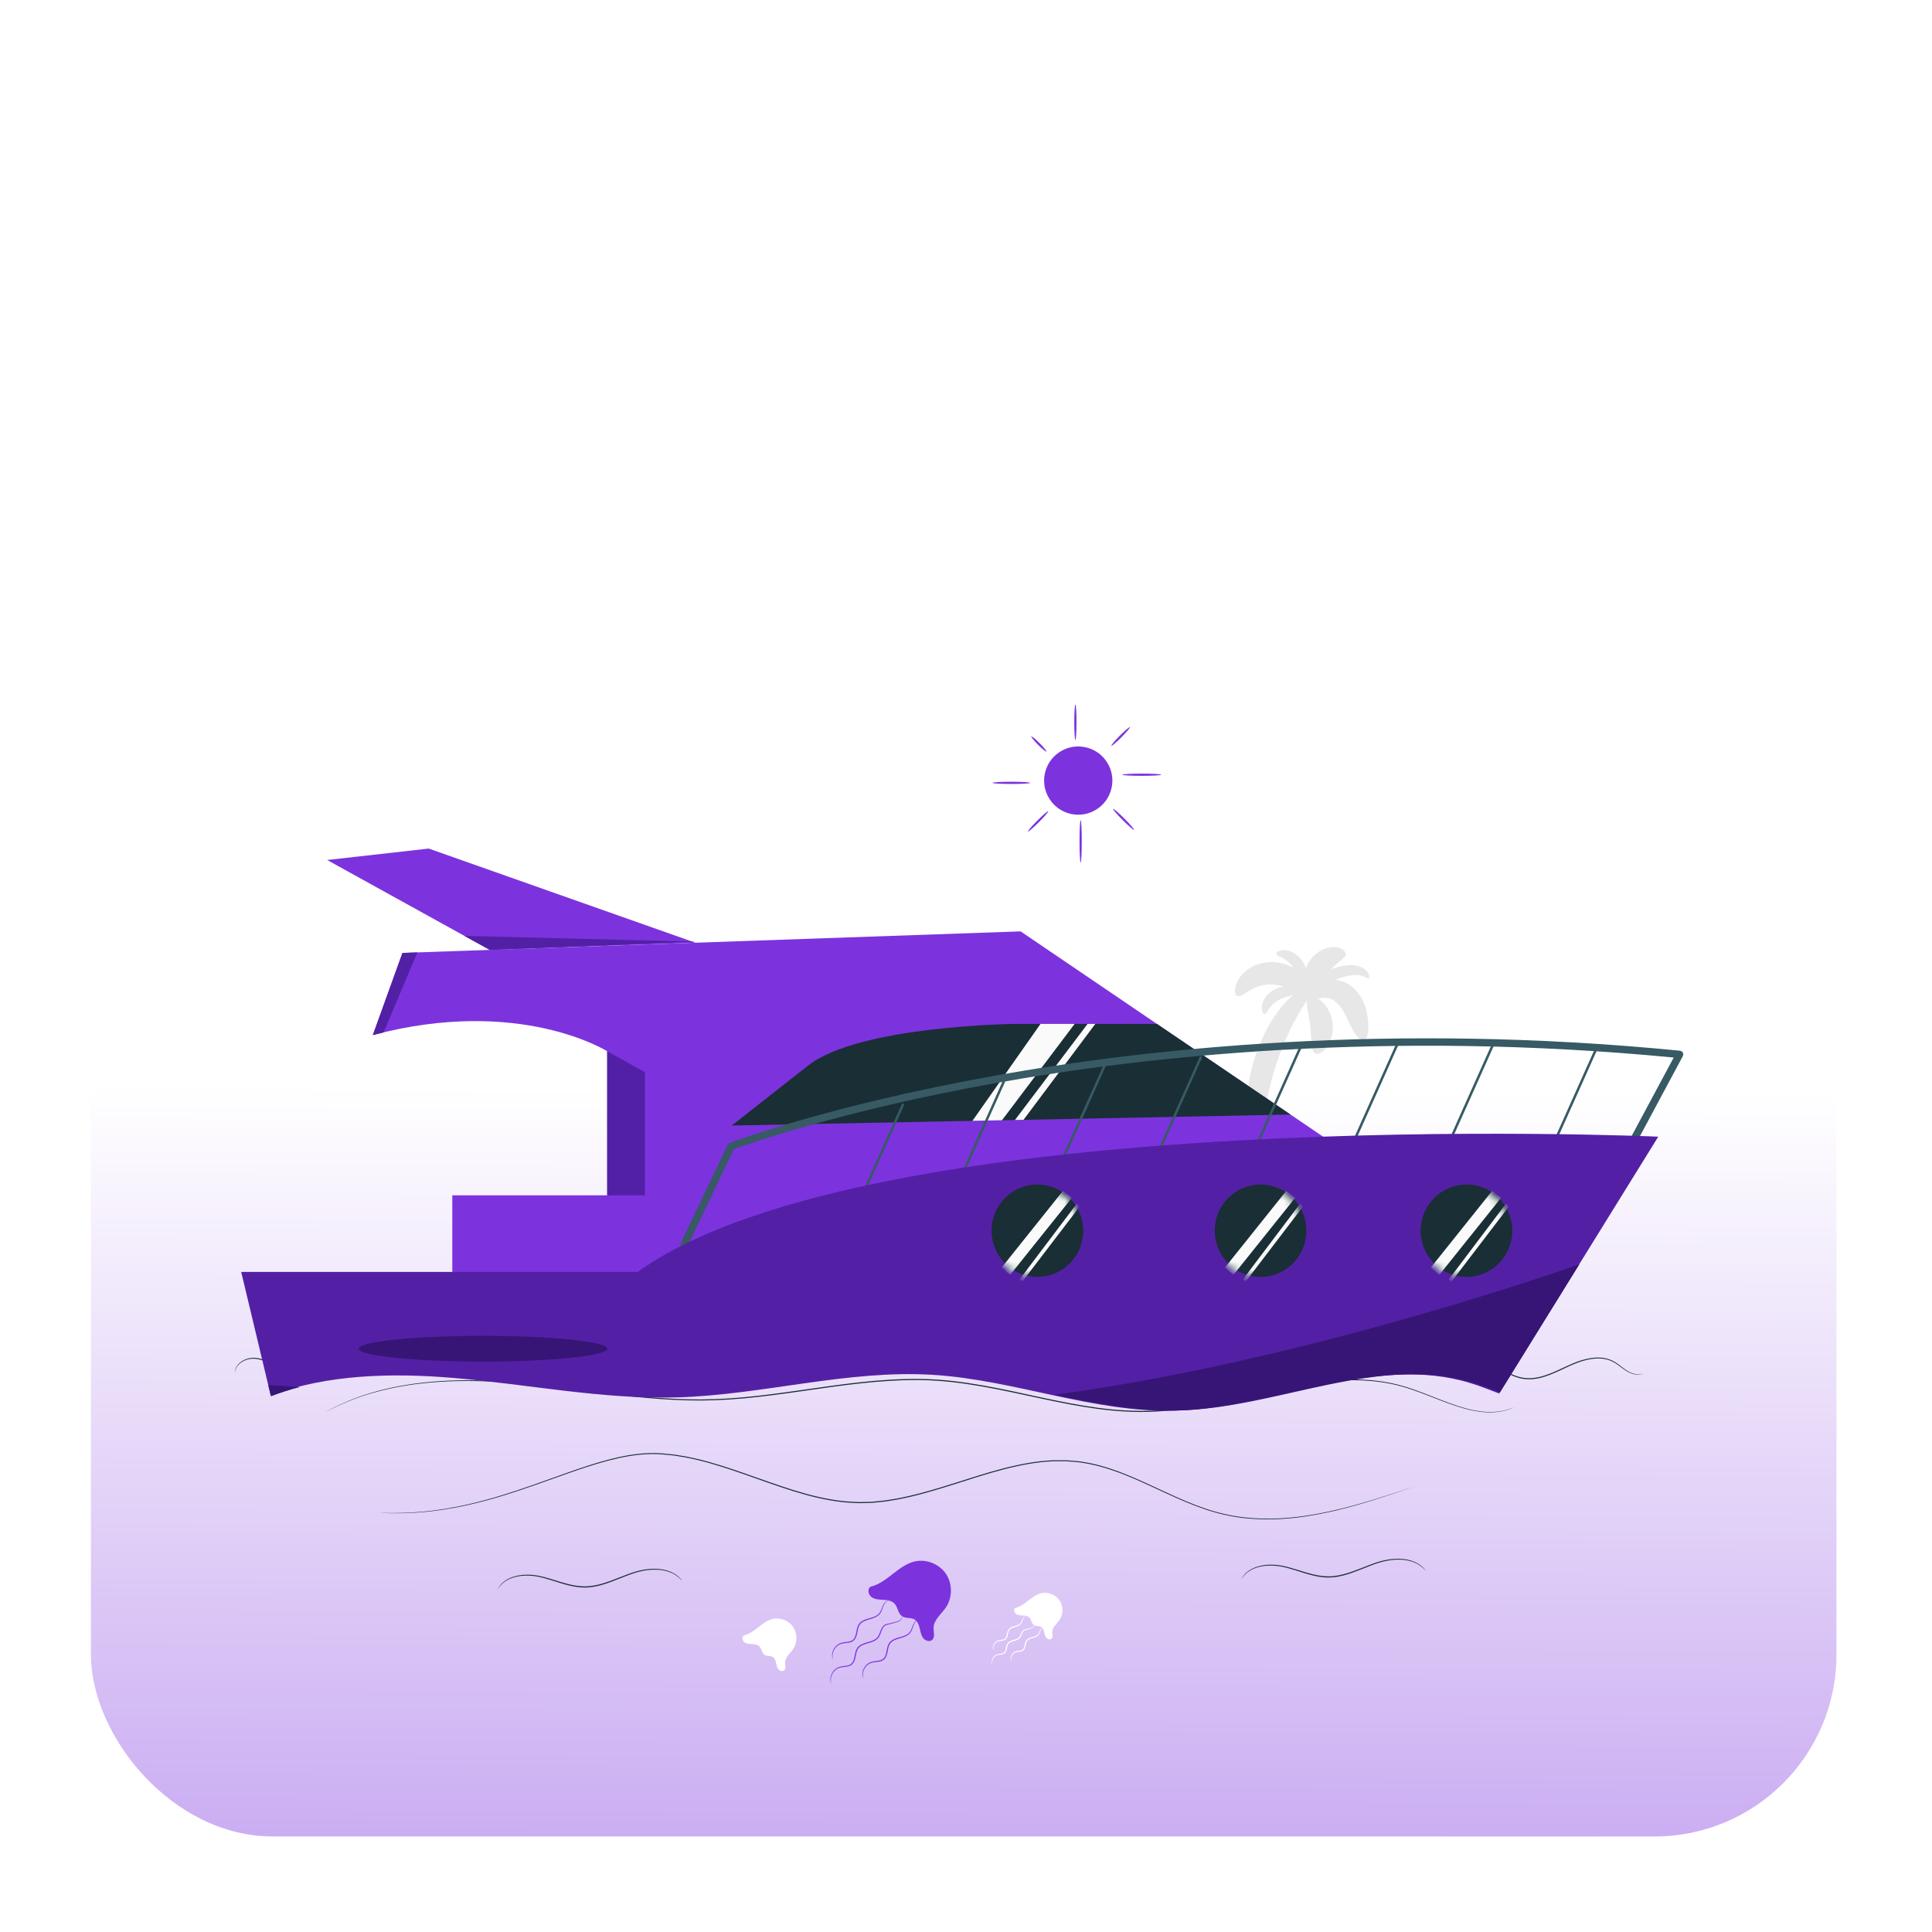 <svg fill="none" height="255" viewBox="0 0 255 255" width="255" xmlns="http://www.w3.org/2000/svg" xmlns:xlink="http://www.w3.org/1999/xlink"><filter id="a" color-interpolation-filters="sRGB" filterUnits="userSpaceOnUse" height="254.39" width="254.391" x="0" y="0"><feFlood flood-opacity="0" result="BackgroundImageFix"/><feColorMatrix in="SourceAlpha" result="hardAlpha" type="matrix" values="0 0 0 0 0 0 0 0 0 0 0 0 0 0 0 0 0 0 127 0"/><feOffset dy="5"/><feGaussianBlur stdDeviation="6"/><feComposite in2="hardAlpha" operator="out"/><feColorMatrix type="matrix" values="0 0 0 0 0 0 0 0 0 0 0 0 0 0 0 0 0 0 0.1 0"/><feBlend in2="BackgroundImageFix" mode="normal" result="effect1_dropShadow_1981_10195"/><feBlend in="SourceGraphic" in2="effect1_dropShadow_1981_10195" mode="normal" result="shape"/></filter><linearGradient id="b" gradientUnits="userSpaceOnUse" x1="127.693" x2="127.195" y1="138.8" y2="237.39"><stop offset="0" stop-color="#fff"/><stop offset="1" stop-color="#cbaef2"/></linearGradient><mask id="c" height="13" maskUnits="userSpaceOnUse" width="13" x="130" y="151"><path d="m136.547 163.536c3.34 0 6.047-2.73 6.047-6.096 0-3.367-2.707-6.096-6.047-6.096s-6.047 2.729-6.047 6.096c0 3.366 2.707 6.096 6.047 6.096z" fill="#fff"/></mask><mask id="d" height="13" maskUnits="userSpaceOnUse" width="14" x="159" y="151"><path d="m166 163.536c3.34 0 6.048-2.73 6.048-6.096 0-3.367-2.708-6.096-6.048-6.096-3.339 0-6.047 2.729-6.047 6.096 0 3.366 2.708 6.096 6.047 6.096z" fill="#fff"/></mask><mask id="e" height="13" maskUnits="userSpaceOnUse" width="13" x="130" y="151"><path d="m136.532 163.536c3.339 0 6.047-2.729 6.047-6.096s-2.708-6.096-6.047-6.096c-3.34 0-6.048 2.729-6.048 6.096s2.708 6.096 6.048 6.096z" fill="#fff"/></mask><mask id="f" height="13" maskUnits="userSpaceOnUse" width="13" x="187" y="151"><path d="m193.157 163.536c3.339 0 6.047-2.73 6.047-6.096 0-3.367-2.708-6.096-6.047-6.096-3.34 0-6.048 2.729-6.048 6.096 0 3.366 2.708 6.096 6.048 6.096z" fill="#fff"/></mask><mask id="g" height="13" maskUnits="userSpaceOnUse" width="13" x="187" y="151"><path d="m193.157 163.536c3.339 0 6.047-2.729 6.047-6.096s-2.708-6.096-6.047-6.096c-3.34 0-6.048 2.729-6.048 6.096s2.708 6.096 6.048 6.096z" fill="#fff"/></mask><mask id="h" height="13" maskUnits="userSpaceOnUse" width="14" x="159" y="151"><path d="m166 163.536c3.34 0 6.048-2.729 6.048-6.096s-2.708-6.096-6.048-6.096c-3.339 0-6.047 2.729-6.047 6.096s2.708 6.096 6.047 6.096z" fill="#fff"/></mask><g filter="url(#a)"><rect fill="url(#b)" height="230.39" rx="24" width="230.39" x="12" y="7"/><path d="m216.903 176.257s-.082.057-.264.114c-.182.054-.467.097-.823.037-.355-.057-.776-.217-1.209-.495-.433-.271-.871-.655-1.406-.993-.535-.331-1.198-.575-1.94-.612-.74-.052-1.537.079-2.34.316-1.622.452-3.195 1.491-5.07 2.085-.934.293-1.913.427-2.838.276-.924-.148-1.744-.543-2.472-.97-.732-.43-1.389-.891-2.024-1.286-.631-.404-1.252-.717-1.852-.922-.598-.208-1.167-.316-1.668-.339-.501-.02-.936.049-1.269.162-.674.225-.956.538-.97.513 0 0 .017-.02.054-.049.045-.037.099-.079.168-.133.151-.111.392-.259.731-.382.339-.125.78-.202 1.292-.19.512.014 1.09.119 1.699.321s1.246.518 1.884.919c.64.393 1.3.851 2.026 1.272.723.421 1.531.806 2.427.945.896.145 1.85.017 2.769-.273 1.847-.584 3.429-1.622 5.076-2.075.814-.236 1.625-.364 2.385-.307.76.043 1.448.302 1.989.646.541.35.97.737 1.394 1.013.419.279.826.441 1.173.507.347.065.626.034.805-.009.179-.046.268-.094.273-.085z" fill="#1a2e35"/><path d="m31.009 176.197s-.003-.071.006-.211c.023-.136.06-.344.194-.574.248-.464.891-1.019 1.841-1.167.472-.077 1.002-.009 1.534.148.535.156 1.073.41 1.622.694.552.282 1.118.595 1.744.825.62.225 1.315.385 2.003.274.694-.103 1.281-.507 1.784-.939.509-.433.97-.9 1.488-1.255 1.05-.709 2.237-.871 3.167-.786.472.04.891.143 1.241.273.356.123.64.279.865.41.444.282.643.498.643.498-.011.014-.225-.185-.671-.449-.228-.123-.512-.271-.865-.382-.347-.119-.76-.213-1.224-.244-.913-.072-2.069.102-3.082.794-.504.347-.959.811-1.471 1.252-.259.219-.532.432-.84.611-.307.177-.652.305-1.016.365-.728.116-1.446-.052-2.077-.282-.637-.236-1.209-.555-1.759-.84-.546-.284-1.076-.537-1.596-.697-.518-.159-1.03-.227-1.486-.162-.919.128-1.554.652-1.807 1.09-.265.45-.222.765-.248.757z" fill="#1a2e35"/><path d="m199.733 180.81s-.131.051-.384.142c-.128.046-.287.103-.478.171-.196.045-.424.097-.683.153-.128.035-.267.052-.415.066-.148.017-.302.034-.467.051-.162.026-.336.017-.515.02-.179 0-.367.006-.561 0-.776-.045-1.664-.174-2.643-.421-.976-.256-2.038-.618-3.184-1.053-1.147-.433-2.377-.942-3.725-1.417-1.343-.481-2.826-.879-4.431-1.101-1.602-.228-3.318-.302-5.114-.225-3.596.159-7.478.942-11.601 1.878-2.066.464-4.2.956-6.417 1.377-2.217.419-4.522.766-6.904.877-2.384.102-4.831-.037-7.304-.37-2.473-.327-4.974-.828-7.507-1.372-2.533-.54-5.105-1.121-7.737-1.585-2.632-.461-5.327-.808-8.073-.845-5.498-.083-10.819.76-15.944 1.485-2.564.368-5.088.709-7.575.934-2.484.227-4.929.316-7.313.256-4.766-.125-9.265-.706-13.465-1.229-4.2-.533-8.116-1.022-11.71-1.213-3.591-.202-6.858-.133-9.698.18-.712.062-1.392.173-2.052.264-.657.1-1.283.225-1.884.336-.595.139-1.17.256-1.71.396-.538.15-1.053.278-1.534.426-1.932.57-3.352 1.238-4.32 1.665-.469.239-.831.424-1.073.546-.242.123-.367.183-.367.183s.122-.069.361-.197c.242-.128.6-.316 1.067-.56.965-.436 2.385-1.113 4.317-1.693.481-.151.996-.282 1.534-.436.541-.142 1.115-.262 1.713-.401.603-.111 1.229-.239 1.887-.342.657-.091 1.34-.204 2.055-.27 2.846-.321 6.115-.398 9.712-.202 3.6.185 7.518.672 11.718 1.195 4.2.518 8.696 1.093 13.454 1.215 2.379.06 4.818-.034 7.296-.261 2.482-.225 5.003-.57 7.567-.937 5.122-.725 10.452-1.57 15.967-1.488 2.754.037 5.458.387 8.095.848 2.638.464 5.211 1.044 7.743 1.588 2.533.543 5.026 1.044 7.496 1.371 2.467.333 4.906.473 7.279.373 2.373-.111 4.672-.455 6.886-.87 2.214-.419 4.348-.908 6.414-1.369 4.126-.934 8.016-1.71 11.625-1.864 1.801-.074 3.525.006 5.133.236 1.611.225 3.099.632 4.445 1.116 1.349.48 2.578.993 3.722 1.428 1.144.438 2.2.805 3.173 1.064.973.251 1.858.382 2.632.433.194.006.379 0 .558 0s.35.008.512-.017c.162-.017.316-.032.464-.046.148-.011.287-.028.415-.062.259-.054.487-.106.683-.148.191-.066.35-.12.478-.163.256-.088.39-.128.39-.128z" fill="#1a2e35"/><path d="m188.155 202.28c-.017.017-.228-.293-.763-.666-.529-.375-1.44-.734-2.607-.762-.58-.017-1.22.039-1.892.179-.671.134-1.366.373-2.089.652-.722.276-1.474.594-2.27.876-.797.282-1.648.535-2.55.617-.902.097-1.793-.022-2.615-.216-.828-.193-1.599-.455-2.339-.686-.74-.23-1.446-.435-2.123-.546-.677-.105-1.318-.119-1.898-.063-.578.06-1.093.197-1.517.376-.427.177-.754.413-.999.623-.483.439-.637.783-.657.766 0 0 .008-.023.031-.06.029-.046.06-.102.103-.168.042-.077.108-.162.187-.259.074-.102.18-.208.299-.321.245-.222.572-.47 1.005-.658.429-.19.95-.336 1.539-.404.589-.065 1.241-.057 1.927.046.688.105 1.4.31 2.143.538.742.224 1.513.483 2.333.674.817.188 1.685.304 2.57.211.882-.08 1.724-.331 2.515-.607.794-.278 1.542-.594 2.271-.868.725-.276 1.431-.515 2.114-.645.68-.137 1.329-.188 1.921-.166 1.187.043 2.111.424 2.638.82.139.091.245.191.338.279.097.082.168.162.225.23.051.06.091.111.125.151.029.034.04.054.04.054z" fill="#1a2e35"/><path d="m89.998 203.603c-.017.017-.228-.293-.763-.666-.529-.375-1.44-.734-2.607-.762-.581-.017-1.221.04-1.892.179-.672.134-1.366.373-2.089.652-.723.276-1.474.595-2.271.876-.797.282-1.648.535-2.55.618-.902.097-1.793-.023-2.615-.217-.828-.193-1.599-.455-2.339-.685-.74-.231-1.446-.436-2.123-.547-.677-.105-1.317-.119-1.898-.062-.578.059-1.093.196-1.517.375-.427.177-.754.413-.999.624-.484.438-.637.782-.657.765 0 0 .009-.023.031-.06.028-.045.06-.102.102-.168.043-.076.108-.162.188-.259.074-.102.179-.207.299-.321.245-.222.572-.47 1.004-.657.43-.191.951-.336 1.54-.405.589-.065 1.241-.056 1.927.046.689.105 1.4.31 2.143.538.743.227 1.514.484 2.333.674.817.188 1.685.305 2.57.211.882-.08 1.724-.33 2.515-.606.794-.279 1.542-.595 2.271-.868.726-.276 1.431-.515 2.114-.646.68-.137 1.329-.188 1.921-.165 1.187.042 2.111.424 2.638.819.139.091.245.191.339.279.097.083.168.162.225.231.051.059.091.111.125.15.029.035.04.055.04.055z" fill="#1a2e35"/><path d="m186.71 191.171s-.114.045-.342.125c-.23.08-.569.199-1.01.353-.89.304-2.202.757-3.907 1.289-1.704.532-3.804 1.158-6.289 1.69-2.481.518-5.361.985-8.565.899-1.596-.042-3.278-.196-4.98-.6-1.707-.373-3.429-.982-5.162-1.707-1.733-.729-3.483-1.577-5.304-2.402-1.818-.828-3.719-1.631-5.748-2.197-.504-.156-1.025-.256-1.542-.378-.259-.057-.527-.091-.789-.14-.264-.04-.526-.099-.796-.111-.538-.04-1.076-.105-1.62-.128-.543 0-1.092 0-1.644.003-2.206.091-4.431.521-6.648 1.101-4.442 1.153-8.878 2.96-13.679 3.905-.597.122-1.203.196-1.801.298-.6.083-1.206.123-1.807.185-.603.037-1.206.026-1.804.04-.6-.017-1.195-.074-1.79-.108-2.373-.236-4.655-.817-6.852-1.5-4.388-1.38-8.486-3.118-12.595-4.095-.515-.111-1.024-.236-1.534-.332-.512-.086-1.024-.168-1.531-.251-1.019-.105-2.029-.225-3.025-.199-1.995.031-3.913.413-5.723.888-1.813.484-3.531 1.061-5.176 1.639-1.642.583-3.221 1.144-4.724 1.676-3.016 1.056-5.785 1.901-8.264 2.459-1.235.293-2.402.495-3.474.671-.538.071-1.053.154-1.545.208-.492.048-.962.111-1.409.142-1.781.159-3.173.14-4.112.137-.467-.02-.825-.034-1.07-.043-.242-.011-.364-.02-.364-.02s.122 0 .364.006c.245.005.6.017 1.07.028.939-.005 2.328.003 4.106-.162.444-.034.913-.097 1.406-.148.492-.057 1.004-.139 1.542-.213 1.07-.182 2.234-.387 3.466-.683 2.473-.564 5.236-1.417 8.247-2.476 1.505-.538 3.079-1.098 4.721-1.685 1.645-.58 3.366-1.163 5.182-1.65 1.815-.478 3.742-.862 5.751-.899 1.007-.026 2.02.094 3.045.199.509.082 1.022.168 1.537.25.512.097 1.024.222 1.542.333 4.123.976 8.226 2.715 12.606 4.089 2.191.681 4.464 1.258 6.823 1.492.589.034 1.181.091 1.779.108.595-.015 1.192-.006 1.793-.04.597-.063 1.198-.1 1.795-.182.595-.1 1.198-.177 1.793-.296 4.781-.939 9.217-2.743 13.67-3.899 2.226-.58 4.459-1.01 6.679-1.101.555 0 1.107 0 1.653-.003.547.023 1.09.088 1.631.131.27.014.538.071.802.114.265.048.533.082.794.139.521.126 1.045.225 1.551.384 2.04.572 3.947 1.381 5.765 2.212 1.822.828 3.569 1.676 5.299 2.407 1.727.726 3.44 1.335 5.139 1.707 1.693.404 3.367.561 4.957.606 3.193.091 6.067-.367 8.546-.876 2.481-.524 4.581-1.141 6.288-1.662 1.708-.526 3.023-.967 3.916-1.263.444-.148.783-.262 1.016-.339.228-.077.347-.111.347-.111z" fill="#1a2e35"/><path d="m134.014 207.218c-.259.176-.168.614.086.796.253.185.589.194.902.208.313.017.654.06.871.288.264.278.267.759.583.973.279.185.674.077.962.245.233.133.335.412.398.671.063.262.103.538.268.751.162.214.503.322.7.143.233-.211.099-.589.102-.902.006-.626.595-1.059.951-1.574.52-.754.523-1.83.005-2.59-.515-.757-1.517-1.149-2.41-.944-1.278.296-2.12 1.622-3.392 1.932" fill="#fff"/><path d="m135.409 208.276s-.1.029-.211.154c-.057.063-.111.151-.156.262-.046.111-.083.247-.145.395-.057.148-.168.313-.336.419-.162.108-.359.173-.558.23-.196.06-.407.114-.583.228-.182.108-.288.296-.336.523-.054.222-.071.467-.185.689-.057.108-.145.205-.25.265-.106.062-.217.088-.322.108-.211.034-.407.037-.572.085-.162.051-.299.148-.396.259-.199.225-.256.478-.261.643-.003.171.028.265.017.268-.006.003-.06-.086-.074-.268-.012-.176.031-.455.242-.714.102-.128.25-.245.438-.307.188-.063.39-.069.583-.103.197-.031.379-.122.47-.307.094-.182.114-.416.17-.655.029-.119.069-.242.137-.35.068-.105.162-.199.265-.261.207-.129.427-.18.623-.237.199-.054.381-.111.529-.202.151-.088.245-.219.308-.355.062-.137.108-.274.165-.387.056-.114.125-.205.193-.268.139-.125.256-.119.253-.114z" fill="#fff"/><path d="m137.745 209.727s-.1.029-.211.154c-.057.063-.111.151-.156.262-.046.111-.083.248-.145.395-.057.148-.168.313-.336.419-.162.108-.359.173-.558.23-.196.06-.407.114-.583.228-.182.108-.288.296-.336.524-.054.221-.071.466-.185.688-.057.108-.145.205-.251.265-.105.062-.216.088-.321.108-.211.034-.407.037-.572.085-.162.052-.299.148-.396.259-.199.225-.256.478-.261.643-.003.171.028.265.017.268-.006.003-.06-.086-.074-.268-.012-.176.031-.455.242-.714.102-.128.25-.245.438-.307.188-.063.39-.069.583-.103.196-.031.379-.122.47-.307.094-.182.113-.415.17-.654.029-.12.069-.242.137-.35.068-.106.162-.2.265-.262.207-.128.426-.18.623-.236.199-.055.381-.111.529-.203.151-.088.245-.219.307-.355.063-.137.109-.273.165-.387.057-.114.126-.205.194-.268.139-.125.256-.119.253-.114z" fill="#fff"/><path d="m136.455 209.486s.015.028.012.088c-.006.057-.029.148-.111.227-.182.148-.484.214-.851.313-.085.026-.202.043-.276.074-.082.037-.154.106-.211.191-.122.171-.159.404-.281.643-.06.12-.157.228-.273.31-.117.083-.248.134-.379.18-.262.091-.543.139-.777.276-.242.131-.336.384-.381.649-.054.256-.085.554-.302.754-.216.196-.489.196-.703.222-.219.019-.407.068-.552.179-.293.216-.389.529-.407.725-.019.205.032.319.015.322-.006 0-.017-.026-.037-.08-.017-.054-.037-.136-.034-.244 0-.211.082-.555.401-.809.153-.128.378-.193.6-.216.219-.031.464-.045.623-.202.165-.154.202-.415.254-.683.025-.134.059-.279.128-.415.068-.137.185-.256.318-.333.271-.157.555-.199.806-.288.253-.076.469-.207.577-.415.111-.205.157-.453.302-.649.068-.097.159-.182.267-.225.117-.04.203-.045.299-.068.362-.082.678-.142.834-.253.151-.134.125-.279.139-.271z" fill="#fff"/><path d="m98.172 210.86c-.287.199-.188.691.094.899.285.208.66.216 1.007.236.35.017.731.069.973.325.296.313.299.856.654 1.095.311.211.755.088 1.076.276.259.151.376.464.447.757.068.293.117.609.299.848s.563.362.785.16c.262-.239.111-.663.114-1.019.006-.706.666-1.195 1.061-1.776.581-.851.584-2.063.009-2.917-.578-.853-1.696-1.297-2.695-1.064-1.431.333-2.37 1.827-3.796 2.177" fill="#fff"/><path d="m114.889 204.423c-.441.305-.287 1.056.146 1.375.432.316 1.007.333 1.542.358.535.029 1.118.103 1.485.496.45.478.456 1.306.999 1.673.475.321 1.15.134 1.645.421.395.23.575.708.683 1.158.105.45.176.928.455 1.295s.86.552 1.198.242c.399-.365.168-1.013.174-1.554.008-1.076 1.016-1.824 1.622-2.712.888-1.3.893-3.153.011-4.456s-2.592-1.981-4.12-1.625c-2.186.509-3.62 2.792-5.8 3.327" fill="#7c33de"/><path d="m117.272 206.242c.008.017-.174.034-.376.25-.099.108-.199.259-.282.45-.082.19-.148.427-.253.677-.099.25-.282.524-.563.697-.273.182-.604.291-.945.39-.339.103-.7.196-1.013.396-.159.096-.287.233-.39.39-.099.159-.159.347-.205.54-.094.39-.122.803-.31 1.167-.094.179-.236.338-.407.438-.171.105-.358.151-.535.182-.356.06-.694.063-.984.157-.288.091-.524.267-.692.464-.344.398-.432.845-.438 1.132 0 .296.062.453.048.458-.005 0-.02-.037-.045-.114-.026-.076-.052-.19-.06-.344-.014-.299.06-.771.415-1.201.174-.213.422-.409.735-.515.313-.105.657-.111.998-.173.168-.035.342-.077.487-.171.148-.088.267-.222.353-.384.168-.328.199-.732.293-1.136.048-.202.114-.404.225-.583.114-.176.262-.33.435-.435.342-.217.714-.308 1.053-.404.339-.097.657-.197.916-.362.262-.159.43-.395.532-.634.109-.239.18-.476.274-.669.094-.197.205-.35.315-.458.111-.106.222-.163.296-.188.077-.026.12-.026.12-.023z" fill="#7c33de"/><path d="m121.272 208.743c.008.017-.174.034-.376.251-.099.108-.199.258-.282.452-.082.191-.148.427-.253.677-.099.251-.282.524-.563.697-.273.183-.604.291-.945.39-.339.103-.7.197-1.013.396-.159.097-.287.233-.39.39-.099.159-.159.347-.205.54-.094.39-.122.803-.31 1.167-.094.179-.236.339-.407.438-.171.106-.358.151-.535.182-.356.06-.694.063-.984.157-.288.091-.524.267-.692.464-.344.398-.432.845-.438 1.132 0 .296.062.456.048.458-.005 0-.02-.037-.045-.113-.026-.077-.052-.191-.06-.345-.014-.299.06-.771.415-1.201.174-.213.422-.409.735-.515.313-.105.657-.111.998-.173.168-.034.342-.077.487-.171.148-.088.267-.222.353-.384.168-.327.199-.731.293-1.136.048-.202.114-.404.225-.583.114-.176.262-.33.435-.435.342-.217.714-.308 1.053-.404.339-.097.657-.197.916-.362.262-.159.43-.395.532-.634.109-.239.18-.476.274-.669.094-.196.204-.35.315-.458.111-.105.222-.162.296-.188.077-.026.12-.026.12-.023z" fill="#7c33de"/><path d="m119.064 208.325s.02.051.006.148c-.012.094-.054.244-.194.378-.142.134-.361.202-.606.288-.248.079-.529.156-.845.233-.151.043-.339.065-.481.125-.151.066-.279.191-.381.342-.214.301-.282.708-.484 1.104-.103.196-.262.378-.453.512-.19.136-.412.225-.634.302-.444.153-.928.239-1.338.48-.202.123-.369.291-.469.496-.103.204-.159.429-.202.657-.046.228-.083.455-.151.677-.065.219-.176.436-.347.592-.165.162-.381.245-.583.29-.205.049-.405.063-.592.086-.379.034-.715.125-.962.324-.251.188-.421.43-.527.657-.105.228-.15.444-.162.624-.025.358.066.549.046.552-.006 0-.023-.046-.054-.137-.026-.094-.054-.233-.049-.418.003-.185.04-.41.145-.655.103-.242.274-.501.538-.705.134-.1.285-.194.461-.251.174-.06.362-.088.549-.114.37-.051.803-.071 1.096-.353.299-.278.361-.742.447-1.198.045-.23.099-.469.213-.697.111-.23.305-.421.524-.555.447-.264.936-.341 1.369-.492.216-.074.424-.159.6-.282.174-.125.316-.278.413-.461.193-.364.267-.785.503-1.109.114-.163.259-.302.436-.379.088-.04.182-.051.261-.068.083-.017.163-.034.242-.051.316-.072.598-.14.845-.211.242-.077.461-.137.592-.25.134-.114.182-.251.202-.339.02-.091.017-.142.023-.142z" fill="#7c33de"/><g fill="#e7e7e7"><path d="m173.657 125.076c.052.088.032.219-.045.382-.04.082-.091.17-.157.267-.062.102-.136.213-.222.333-.338.478-.828 1.13-1.366 1.98-1.078 1.696-2.339 4.212-3.32 7.166-.996 2.951-1.514 5.731-1.773 7.765-.268 2.035-.308 3.367-.726 3.458-.196.04-.458-.251-.723-.84-.264-.589-.509-1.485-.646-2.615-.281-2.253-.048-5.441 1.059-8.71 1.087-3.273 2.834-5.982 4.525-7.57.842-.796 1.659-1.311 2.276-1.556.157-.06.296-.108.421-.139.131-.029.242-.043.339-.046.19-.006.31.034.361.125z"/><path d="m163.339 126.468c-.188-.063-.33-.296-.339-.689-.008-.387.12-.945.484-1.528.356-.586.951-1.195 1.776-1.642.828-.452 1.884-.691 2.945-.617 1.064.071 2.029.424 2.786.904.765.484 1.303 1.082 1.653 1.637s.504 1.07.529 1.445c.023.382-.076.626-.256.717-.375.185-.961-.244-1.781-.711-.817-.475-1.898-.959-3.122-1.036-.606-.04-1.161.026-1.653.162-.501.14-.956.348-1.337.569-.772.427-1.281.92-1.682.792z"/><path d="m180.094 132.273c-.188.077-.432 0-.7-.225-.267-.222-.549-.598-.814-1.064-.538-.934-.99-2.209-1.63-3.062-.308-.413-.663-.726-.974-.914-.159-.096-.313-.165-.449-.216-.148-.051-.313-.077-.47-.088-.318-.023-.617.014-.876.065-.259.046-.492.108-.683.026-.182-.077-.313-.322-.231-.729.08-.401.416-.939 1.05-1.323.316-.19.703-.344 1.153-.407.461-.062.948-.031 1.42.1.959.262 1.821.888 2.439 1.719.606.822.899 1.679 1.064 2.404.162.734.202 1.358.208 1.87 0 .515-.04.925-.117 1.238-.08.313-.199.526-.39.603z"/><path d="m173.541 133.994c-.347-.227-.418-.768-.461-1.405-.037-.643-.051-1.4-.139-2.191-.091-.792-.251-1.534-.359-2.169-.102-.632-.156-1.172.131-1.474.273-.29.902-.253 1.605.299.694.535 1.411 1.622 1.568 3.005.159 1.38-.29 2.604-.848 3.281-.561.694-1.164.876-1.497.654z"/><path d="m177.596 121.067c-.057.199-.219.353-.404.506-.185.148-.395.31-.603.487-.211.176-.43.39-.655.629-.224.244-.449.529-.643.828-.426.671-.779 1.502-1.155 2.165-.373.661-.78 1.104-1.189 1.056-.405-.045-.737-.541-.883-1.38-.068-.421-.085-.936.009-1.525.091-.586.307-1.255.711-1.898.86-1.363 2.308-2.001 3.384-1.93.538.029.953.208 1.186.424.237.217.299.444.242.638z"/><path d="m180.638 124.115c-.191.076-.524-.279-1.164-.39-.31-.057-.7-.057-1.17.02-.475.079-1.004.204-1.536.384-1.07.367-1.961.908-2.601 1.34-.646.427-1.059.748-1.235.626-.159-.108-.037-.671.509-1.38.535-.709 1.528-1.534 2.843-1.983.657-.225 1.309-.333 1.915-.348.615-.014 1.224.111 1.673.373.447.256.709.609.803.877.099.27.051.444-.04.481z"/><path d="m168.473 120.919c-.023-.097.046-.216.219-.325.171-.108.455-.19.811-.185.714.003 1.668.439 2.302 1.301.612.845.791 1.722.834 2.319.037.606-.063.99-.259 1.044-.199.055-.464-.253-.746-.745-.287-.492-.594-1.158-1.021-1.733-.413-.555-.925-.939-1.329-1.158-.404-.228-.76-.31-.811-.515z"/><path d="m166.932 128.841c-.1.011-.211-.074-.296-.268-.088-.19-.128-.495-.068-.862.111-.734.714-1.659 1.733-2.148.489-.234.99-.347 1.428-.384.441-.037.828-.009 1.144.051.632.119.99.33.982.532-.006.208-.387.367-.951.515-.563.151-1.297.302-1.963.62-.638.308-1.116.783-1.392 1.17-.287.387-.407.746-.62.771z"/></g><g fill="#7c33de"><path d="m146.697 99.07c.576-2.42-.92-4.849-3.341-5.424-2.42-.575-4.848.92-5.424 3.341-.575 2.42.921 4.849 3.341 5.424 2.421.575 4.849-.921 5.424-3.341z"/><path d="m142.632 108.836c-.082 0-.148-1.249-.148-2.792 0-1.542.066-2.791.148-2.791.083 0 .148 1.249.148 2.791 0 1.543-.065 2.792-.148 2.792z"/><path d="m153.261 97.254c0 .083-1.147.148-2.564.148s-2.564-.066-2.564-.148 1.147-.148 2.564-.148 2.564.065 2.564.148z"/><path d="m141.937 88c.083 0 .148 1.044.148 2.333s-.065 2.333-.148 2.333-.148-1.044-.148-2.333.065-2.333.148-2.333z"/><path d="m135.974 98.327c0 .083-1.112.148-2.487.148-1.374 0-2.487-.066-2.487-.148s1.113-.148 2.487-.148c1.375 0 2.487.066 2.487.148z"/><path d="m138.354 102.074c.057.057-.495.703-1.235 1.443s-1.386 1.292-1.443 1.235.495-.703 1.235-1.443 1.386-1.292 1.443-1.235z"/><path d="m149.673 104.522c-.057.056-.72-.513-1.483-1.272-.76-.76-1.329-1.423-1.272-1.483s.72.512 1.483 1.272c.759.76 1.328 1.423 1.272 1.483z"/><path d="m149.131 90.982c.057.057-.444.652-1.118 1.329-.677.677-1.272 1.178-1.329 1.118-.057-.06.444-.652 1.118-1.329.678-.677 1.272-1.178 1.329-1.118z"/><path d="m138.112 94.195c-.057.057-.55-.341-1.099-.891s-.947-1.042-.89-1.098c.057-.057.549.341 1.098.891s.948 1.042.891 1.098z"/><path d="m59.698 161.656v-8.887h20.442v-19.02s-11.554-7.287-30.929-2.134l3.91-10.842 81.587-2.843 39.972 27.129-29.306 22.82-85.676-.713z"/></g><path d="m96.586 143.557c.712 0 73.738-1.451 73.738-1.451l-17.628-11.964h-18.701s-20.591.205-27.344 5.504c-7.58 5.946-10.065 7.911-10.065 7.911z" fill="#1a2e35"/><path d="m91.782 119.426-35.197-12.426-13.405 1.509 21.46 11.864z" fill="#7c33de"/><path d="m64.642 120.373 27.211-1.08-30.548-.765z" fill="#5320a5"/><path d="m64.642 120.373 27.211-1.08-30.548-.765z" fill="#5320a5" opacity=".2"/><path d="m80.148 152.769h4.964v-16.252l-4.964-2.765z" fill="#5320a5"/><path d="m80.148 152.769h4.964v-16.252l-4.964-2.765z" fill="#5320a5" opacity=".2"/><path d="m49.211 131.618 1.418-.358 4.453-10.552-1.962.068" fill="#5320a5"/><path d="m49.211 131.618 1.418-.358 4.453-10.552-1.962.068" fill="#5320a5" opacity=".2"/><path d="m137.336 130.142-8.984 12.793 3.897-.074 9.589-12.719z" fill="#fafafa"/><path d="m143.547 130.142-9.586 12.683 1.132-.023 9.473-12.66z" fill="#fafafa"/><g fill="#375a64"><path d="m90.309 159.734c-.071 0-.143-.017-.211-.049-.244-.117-.345-.407-.231-.651l6.184-12.946c.055-.114.15-.202.267-.244.127-.049 13.018-4.925 34.822-8.839 20.113-3.607 52.155-7.114 90.588-3.324.163.016.306.11.384.257.078.143.078.315 0 .459l-6.109 11.395c-.127.237-.423.328-.66.198-.238-.127-.326-.423-.199-.66l5.765-10.748c-37.998-3.663-69.669-.189-89.593 3.386-20.318 3.647-32.832 8.123-34.465 8.721l-6.099 12.771c-.085.176-.257.277-.439.277z"/><path d="m210.608 133.199-6.17 13.789.296.133 6.171-13.789z"/><path d="m197.046 132.499-6.171 13.789.297.132 6.171-13.788z"/><path d="m184.335 132.642-6.171 13.788.297.133 6.171-13.788z"/><path d="m158.397 134.38-6.17 13.789.296.133 6.171-13.789z"/><path d="m171.71 132.679-6.171 13.789.297.133 6.171-13.789z"/><path d="m145.64 135.592-6.171 13.789.297.133 6.171-13.789z"/><path d="m132.429 137.497-6.171 13.789.297.133 6.171-13.789z"/><path d="m119.072 140.635-6.166 13.791.297.132 6.166-13.791z"/></g><path d="m59.899 176.873c9.847.836 19.628 2.85 29.504 2.56 11.317-.328 22.488-3.679 33.785-2.97 10.728.674 21.096 4.987 31.84 4.724 13.184-.326 26.407-7.505 39.026-3.644 1.262.387 2.537.882 3.815 1.383l20.998-33.896s-103.31-4.596-134.704 17.846h-52.327l3.894 16.281c7.576-2.778 16.05-2.97 24.166-2.284z" fill="#5320a5"/><path d="m59.899 176.873c9.847.836 19.628 2.85 29.504 2.56 11.317-.328 22.488-3.679 33.785-2.97 10.728.674 21.096 4.987 31.84 4.724 13.184-.326 26.407-7.505 39.026-3.644 1.262.387 2.537.882 3.815 1.383l20.998-33.896s-103.31-4.596-134.704 17.846h-52.327l3.894 16.281c7.576-2.778 16.05-2.97 24.166-2.284z" fill="#5320a5" opacity=".1"/><path d="m155.481 181.164c13.184-.325 26.404-7.505 39.025-3.643 1.149.351 2.31.793 3.471 1.249l10.462-16.886s-35.48 12.667-69.197 17.205c5.381 1.154 10.761 2.212 16.242 2.075z" fill="#371577"/><path d="m39.547 178.077c-2.502-.182-3.969-.276-4.125-.231l.345 1.438c1.236-.472 2.498-.872 3.78-1.207z" fill="#371577"/><g fill="#371577" opacity=".3"><path d="m155.481 181.164c13.184-.325 26.404-7.505 39.025-3.643 1.149.351 2.31.793 3.471 1.249l10.462-16.886s-35.48 12.667-69.197 17.205c5.381 1.154 10.761 2.212 16.242 2.075z"/><path d="m39.547 178.077c-2.502-.182-3.969-.276-4.125-.231l.345 1.438c1.236-.472 2.498-.872 3.78-1.207z"/></g><path d="m136.922 163.536c3.34 0 6.047-2.73 6.047-6.096 0-3.367-2.707-6.096-6.047-6.096s-6.047 2.729-6.047 6.096c0 3.366 2.707 6.096 6.047 6.096z" fill="#1a2e35"/><g fill="#375a64" mask="url(#c)"><path d="m140.302 152.195-8.083 10.11 1.125.954 8.142-10.166z"/><path d="m134.57 163.896 7.593-10.055.318.452-7.504 9.824z"/></g><path d="m166.375 163.536c3.34 0 6.048-2.73 6.048-6.096 0-3.367-2.708-6.096-6.048-6.096-3.339 0-6.047 2.729-6.047 6.096 0 3.366 2.708 6.096 6.047 6.096z" fill="#1a2e35"/><g fill="#375a64" mask="url(#d)"><path d="m169.76 152.195-8.08 10.11 1.122.954 8.142-10.166z"/><path d="m164.031 163.896 7.589-10.055.319.452-7.501 9.824z"/></g><g fill="#fafafa" mask="url(#e)"><path d="m140.287 152.196-8.084 10.11 1.126.953 8.142-10.165z"/><path d="m134.555 163.897 7.592-10.055.319.452-7.505 9.824z"/></g><path d="m193.555 163.536c3.34 0 6.047-2.73 6.047-6.096 0-3.367-2.707-6.096-6.047-6.096s-6.047 2.729-6.047 6.096c0 3.366 2.707 6.096 6.047 6.096z" fill="#1a2e35"/><g fill="#375a64" mask="url(#f)"><path d="m196.935 152.195-8.083 10.11 1.125.954 8.142-10.166z"/><path d="m191.203 163.896 7.592-10.055.319.452-7.504 9.824z"/></g><g fill="#fafafa" mask="url(#g)"><path d="m196.935 152.196-8.083 10.11 1.125.953 8.142-10.165z"/><path d="m191.203 163.897 7.592-10.055.319.452-7.504 9.824z"/></g><g fill="#fafafa" mask="url(#h)"><path d="m169.76 152.196-8.08 10.11 1.122.953 8.142-10.165z"/><path d="m164.031 163.897 7.589-10.055.319.452-7.501 9.824z"/></g><path d="m80.154 173.012c0 .937-7.345 1.694-16.401 1.694s-16.401-.757-16.401-1.694 7.342-1.695 16.401-1.695c9.059 0 16.401.758 16.401 1.695z" fill="#371577"/><path d="m80.154 173.012c0 .937-7.345 1.694-16.401 1.694s-16.401-.757-16.401-1.694 7.342-1.695 16.401-1.695c9.059 0 16.401.758 16.401 1.695z" fill="#371577" opacity=".2"/></g></svg>
